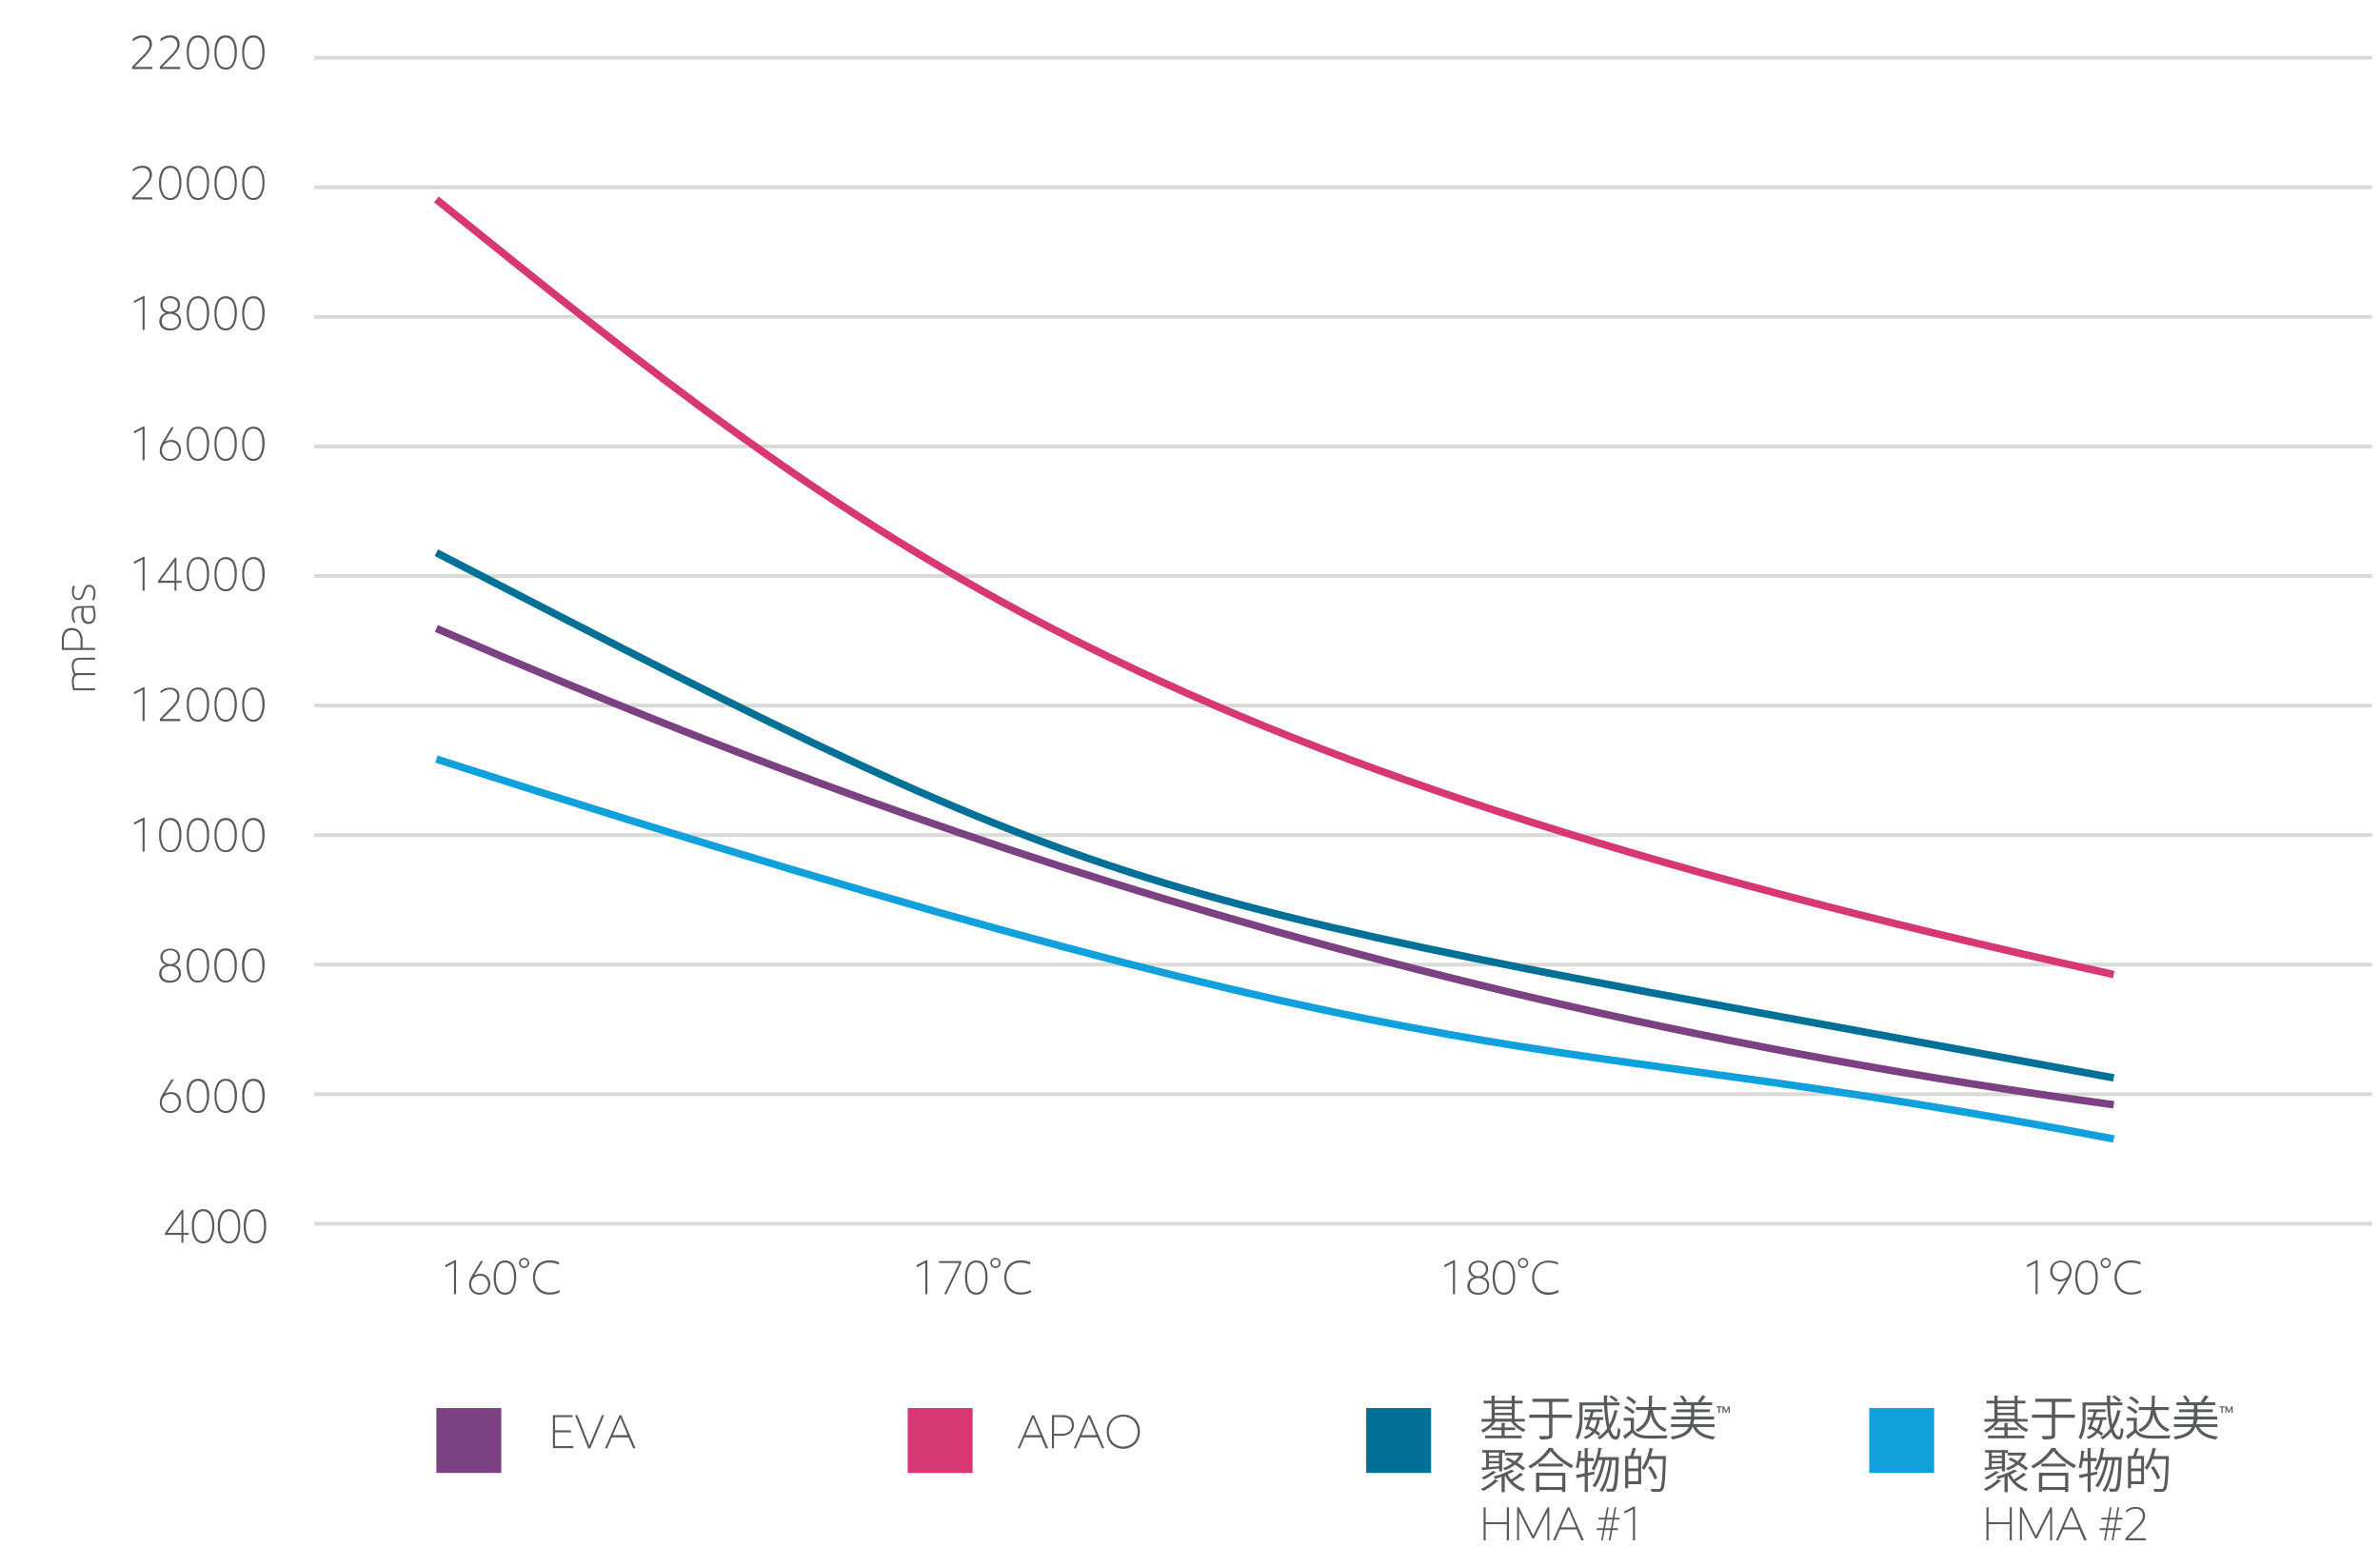 <svg id="CH" xmlns="http://www.w3.org/2000/svg" viewBox="0 0 601.05 395.82"><defs><style>.cls-1{fill:#fff;}.cls-2,.cls-3,.cls-4,.cls-5,.cls-6{fill:none;}.cls-2{stroke:#d9d9d8;stroke-linejoin:round;stroke-width:0.95px;}.cls-3{stroke:#d73772;}.cls-3,.cls-4,.cls-5,.cls-6{stroke-miterlimit:10;stroke-width:1.89px;}.cls-4{stroke:#007096;}.cls-5{stroke:#7b4183;}.cls-6{stroke:#10a1dc;}.cls-7{fill:#7b4183;}.cls-8{fill:#d73772;}.cls-9{fill:#007096;}.cls-10{fill:#10a1dc;}.cls-11{fill:#595a5a;}</style></defs><title>turnable viscosity chart CH</title><rect class="cls-1" width="601.05" height="395.82"/><line class="cls-2" x1="79.33" y1="145.46" x2="599.09" y2="145.46"/><line class="cls-2" x1="79.33" y1="112.74" x2="599.09" y2="112.74"/><line class="cls-2" x1="79.33" y1="80.02" x2="599.09" y2="80.02"/><line class="cls-2" x1="79.33" y1="47.3" x2="599.09" y2="47.3"/><line class="cls-2" x1="79.33" y1="14.59" x2="599.09" y2="14.59"/><line class="cls-2" x1="79.33" y1="178.17" x2="599.09" y2="178.17"/><line class="cls-2" x1="79.33" y1="210.89" x2="599.09" y2="210.89"/><line class="cls-2" x1="79.33" y1="243.61" x2="599.09" y2="243.61"/><line class="cls-2" x1="79.33" y1="276.33" x2="599.09" y2="276.33"/><line class="cls-2" x1="79.33" y1="309.04" x2="599.09" y2="309.04"/><path class="cls-3" d="M110.2,50.37C220,139,285.39,191.4,533.82,246.11"/><path class="cls-4" d="M110.2,139.58c178.91,92.54,170.27,85.76,423.62,132.64"/><path class="cls-5" d="M110.2,158.71C196.57,196,336.3,252.17,533.82,279"/><path class="cls-6" d="M110.2,191.71c272.37,87.3,267.44,66,423.62,95.93"/><rect class="cls-7" x="110.2" y="355.59" width="16.39" height="16.39"/><rect class="cls-8" x="229.23" y="355.59" width="16.39" height="16.39"/><rect class="cls-9" x="345.02" y="355.59" width="16.39" height="16.39"/><rect class="cls-10" x="472.06" y="355.59" width="16.39" height="16.39"/><path class="cls-11" d="M45.82,313.86v-2H41.64v-.46l4.26-5.86h.41v5.82h1.33v.5H46.31v2Zm-3.54-2.52h3.54v-4.93h0c-.08.15-.25.42-.52.81Z"/><path class="cls-11" d="M53.42,312.76A2.29,2.29,0,0,1,51.28,314a2.37,2.37,0,0,1-2.09-1.13,6,6,0,0,1-.73-3.25,5.57,5.57,0,0,1,.75-3.16,2.4,2.4,0,0,1,2.09-1.09,2.33,2.33,0,0,1,2.1,1.11,5.89,5.89,0,0,1,.71,3.16A6.36,6.36,0,0,1,53.42,312.76Zm-3.79-.21a1.91,1.91,0,0,0,1.66.94,1.83,1.83,0,0,0,1.7-1.05,5.67,5.67,0,0,0,.58-2.77c0-2.51-.77-3.77-2.29-3.77a1.85,1.85,0,0,0-1.68,1,5.36,5.36,0,0,0-.59,2.77A5.48,5.48,0,0,0,49.63,312.55Z"/><path class="cls-11" d="M60,312.76A2.28,2.28,0,0,1,57.83,314a2.35,2.35,0,0,1-2.08-1.13,5.88,5.88,0,0,1-.74-3.25,5.57,5.57,0,0,1,.75-3.16,2.4,2.4,0,0,1,2.09-1.09,2.33,2.33,0,0,1,2.1,1.11,5.89,5.89,0,0,1,.71,3.16A6.36,6.36,0,0,1,60,312.76Zm-3.79-.21a1.91,1.91,0,0,0,1.66.94,1.83,1.83,0,0,0,1.7-1.05,5.67,5.67,0,0,0,.58-2.77q0-3.76-2.29-3.77a1.85,1.85,0,0,0-1.68,1,5.36,5.36,0,0,0-.59,2.77A5.48,5.48,0,0,0,56.18,312.55Z"/><path class="cls-11" d="M66.52,312.76A2.28,2.28,0,0,1,64.38,314a2.35,2.35,0,0,1-2.08-1.13,6,6,0,0,1-.74-3.25,5.48,5.48,0,0,1,.76-3.16,2.39,2.39,0,0,1,2.08-1.09,2.33,2.33,0,0,1,2.1,1.11,5.8,5.8,0,0,1,.71,3.16A6.36,6.36,0,0,1,66.52,312.76Zm-3.78-.21a1.88,1.88,0,0,0,1.65.94,1.86,1.86,0,0,0,1.71-1.05,5.79,5.79,0,0,0,.57-2.77q0-3.76-2.29-3.77a1.85,1.85,0,0,0-1.68,1,7,7,0,0,0,0,5.7Z"/><path class="cls-11" d="M43.3,272.59h.6l-2.26,3.67h0a2.16,2.16,0,0,1,.68-.33,3,3,0,0,1,.85-.12,2.43,2.43,0,0,1,1.87.72,2.67,2.67,0,0,1,.67,1.89,2.59,2.59,0,0,1-.75,1.86,2.67,2.67,0,0,1-2,.78,2.52,2.52,0,0,1-1.87-.74,2.59,2.59,0,0,1-.74-1.89,3.24,3.24,0,0,1,.19-1.05,6.4,6.4,0,0,1,.55-1.12Zm1.32,4.3a2,2,0,0,0-1.51-.58,2.2,2.2,0,0,0-1.63.6,2.12,2.12,0,0,0-.6,1.55,2.1,2.1,0,0,0,.59,1.52,2,2,0,0,0,1.52.6,2.09,2.09,0,0,0,1.59-.62,2.35,2.35,0,0,0,0-3.07Z"/><path class="cls-11" d="M52.11,279.82A2.27,2.27,0,0,1,50,281.07a2.35,2.35,0,0,1-2.08-1.13,5.94,5.94,0,0,1-.74-3.25,5.45,5.45,0,0,1,.76-3.15,2.4,2.4,0,0,1,2.08-1.1,2.33,2.33,0,0,1,2.1,1.11,5.84,5.84,0,0,1,.71,3.17A6.32,6.32,0,0,1,52.11,279.82Zm-3.78-.21a1.89,1.89,0,0,0,1.65.95,1.86,1.86,0,0,0,1.71-1.05,5.82,5.82,0,0,0,.57-2.77Q52.26,273,50,273a1.87,1.87,0,0,0-1.68,1,7,7,0,0,0,0,5.7Z"/><path class="cls-11" d="M59.11,279.82A2.28,2.28,0,0,1,57,281.07a2.37,2.37,0,0,1-2.08-1.13,6,6,0,0,1-.73-3.25,5.53,5.53,0,0,1,.75-3.15,2.41,2.41,0,0,1,2.09-1.1,2.33,2.33,0,0,1,2.1,1.11,5.93,5.93,0,0,1,.71,3.17A6.32,6.32,0,0,1,59.11,279.82Zm-3.79-.21a1.92,1.92,0,0,0,1.66.95,1.83,1.83,0,0,0,1.7-1.05,5.7,5.7,0,0,0,.58-2.77q0-3.78-2.3-3.78a1.86,1.86,0,0,0-1.67,1,5.26,5.26,0,0,0-.59,2.77A5.44,5.44,0,0,0,55.32,279.61Z"/><path class="cls-11" d="M66.1,279.82A2.27,2.27,0,0,1,64,281.07a2.35,2.35,0,0,1-2.08-1.13,5.94,5.94,0,0,1-.74-3.25,5.45,5.45,0,0,1,.76-3.15,2.4,2.4,0,0,1,2.08-1.1,2.33,2.33,0,0,1,2.1,1.11,5.84,5.84,0,0,1,.71,3.17A6.32,6.32,0,0,1,66.1,279.82Zm-3.78-.21a1.89,1.89,0,0,0,1.65.95,1.86,1.86,0,0,0,1.71-1.05,5.82,5.82,0,0,0,.57-2.77Q66.25,273,64,273a1.87,1.87,0,0,0-1.68,1,7,7,0,0,0,0,5.7Z"/><path class="cls-11" d="M40.68,244.47a2.41,2.41,0,0,1,1.21-.78v0a1.78,1.78,0,0,1-1-.73,2.15,2.15,0,0,1,.3-2.81,3,3,0,0,1,3.59,0,2.09,2.09,0,0,1,.66,1.61,2,2,0,0,1-.39,1.19,2,2,0,0,1-1,.76v0a2,2,0,0,1,1.63,2.11,2.1,2.1,0,0,1-.76,1.72,3,3,0,0,1-2,.62,3,3,0,0,1-2-.6,2.07,2.07,0,0,1-.72-1.69A2.12,2.12,0,0,1,40.68,244.47Zm3.87,0a2.82,2.82,0,0,0-3.16,0,1.67,1.67,0,0,0-.59,1.37,1.7,1.7,0,0,0,.58,1.35,2.87,2.87,0,0,0,3.18,0,1.86,1.86,0,0,0,0-2.71Zm-.17-4A2,2,0,0,0,43,240a2.14,2.14,0,0,0-1.42.45,1.57,1.57,0,0,0-.52,1.25A1.6,1.6,0,0,0,41.6,243a2.28,2.28,0,0,0,2.77,0,1.62,1.62,0,0,0,.52-1.26A1.6,1.6,0,0,0,44.38,240.45Z"/><path class="cls-11" d="M52.11,246.89A2.28,2.28,0,0,1,50,248.13,2.34,2.34,0,0,1,47.89,247a6,6,0,0,1-.74-3.26,5.47,5.47,0,0,1,.76-3.15A2.39,2.39,0,0,1,50,239.51a2.33,2.33,0,0,1,2.1,1.11,5.8,5.8,0,0,1,.71,3.16A6.39,6.39,0,0,1,52.11,246.89Zm-3.78-.22a1.89,1.89,0,0,0,1.65,1,1.86,1.86,0,0,0,1.71-1.05,5.79,5.79,0,0,0,.57-2.77Q52.26,240,50,240a1.86,1.86,0,0,0-1.68,1,6.94,6.94,0,0,0,0,5.69Z"/><path class="cls-11" d="M59.11,246.89A2.29,2.29,0,0,1,57,248.13,2.36,2.36,0,0,1,54.88,247a6,6,0,0,1-.73-3.26,5.55,5.55,0,0,1,.75-3.15A2.4,2.4,0,0,1,57,239.51a2.33,2.33,0,0,1,2.1,1.11,5.89,5.89,0,0,1,.71,3.16A6.39,6.39,0,0,1,59.11,246.89Zm-3.79-.22a1.92,1.92,0,0,0,1.66,1,1.83,1.83,0,0,0,1.7-1.05,5.67,5.67,0,0,0,.58-2.77q0-3.78-2.3-3.78a1.85,1.85,0,0,0-1.67,1,5.2,5.2,0,0,0-.59,2.76A5.44,5.44,0,0,0,55.32,246.67Z"/><path class="cls-11" d="M66.1,246.89A2.28,2.28,0,0,1,64,248.13,2.34,2.34,0,0,1,61.88,247a6,6,0,0,1-.74-3.26,5.47,5.47,0,0,1,.76-3.15A2.39,2.39,0,0,1,64,239.51a2.33,2.33,0,0,1,2.1,1.11,5.8,5.8,0,0,1,.71,3.16A6.39,6.39,0,0,1,66.1,246.89Zm-3.78-.22a1.89,1.89,0,0,0,1.65,1,1.86,1.86,0,0,0,1.71-1.05,5.79,5.79,0,0,0,.57-2.77Q66.25,240,64,240a1.86,1.86,0,0,0-1.68,1,6.94,6.94,0,0,0,0,5.69Z"/><path class="cls-11" d="M33.83,207.72l2.38-1.22h.31v8.55H36v-7.88l-2.17,1.11Z"/><path class="cls-11" d="M45.12,214A2.29,2.29,0,0,1,43,215.19a2.35,2.35,0,0,1-2.08-1.12,6,6,0,0,1-.74-3.25,5.56,5.56,0,0,1,.76-3.16A2.39,2.39,0,0,1,43,206.57a2.35,2.35,0,0,1,2.1,1.11,5.9,5.9,0,0,1,.7,3.16A6.36,6.36,0,0,1,45.12,214Zm-3.79-.21a1.91,1.91,0,0,0,1.66.94,1.84,1.84,0,0,0,1.7-1.05,5.79,5.79,0,0,0,.57-2.77q0-3.78-2.29-3.78a1.87,1.87,0,0,0-1.68,1,5.3,5.3,0,0,0-.58,2.76A5.41,5.41,0,0,0,41.33,213.74Z"/><path class="cls-11" d="M52.11,214A2.28,2.28,0,0,1,50,215.19a2.34,2.34,0,0,1-2.08-1.12,6,6,0,0,1-.74-3.25,5.48,5.48,0,0,1,.76-3.16A2.39,2.39,0,0,1,50,206.57a2.33,2.33,0,0,1,2.1,1.11,5.8,5.8,0,0,1,.71,3.16A6.36,6.36,0,0,1,52.11,214Zm-3.78-.21a1.88,1.88,0,0,0,1.65.94,1.86,1.86,0,0,0,1.71-1.05,5.79,5.79,0,0,0,.57-2.77q0-3.78-2.29-3.78a1.86,1.86,0,0,0-1.68,1,5.29,5.29,0,0,0-.59,2.76A5.4,5.4,0,0,0,48.33,213.74Z"/><path class="cls-11" d="M59.11,214A2.29,2.29,0,0,1,57,215.19a2.35,2.35,0,0,1-2.08-1.12,6,6,0,0,1-.74-3.25,5.56,5.56,0,0,1,.76-3.16A2.39,2.39,0,0,1,57,206.57a2.33,2.33,0,0,1,2.1,1.11,5.89,5.89,0,0,1,.71,3.16A6.36,6.36,0,0,1,59.11,214Zm-3.79-.21a1.91,1.91,0,0,0,1.66.94,1.83,1.83,0,0,0,1.7-1.05,5.79,5.79,0,0,0,.58-2.77q0-3.78-2.3-3.78a1.88,1.88,0,0,0-1.68,1,5.3,5.3,0,0,0-.58,2.76A5.41,5.41,0,0,0,55.32,213.74Z"/><path class="cls-11" d="M66.1,214A2.28,2.28,0,0,1,64,215.19a2.34,2.34,0,0,1-2.08-1.12,6,6,0,0,1-.74-3.25,5.48,5.48,0,0,1,.76-3.16A2.39,2.39,0,0,1,64,206.57a2.33,2.33,0,0,1,2.1,1.11,5.8,5.8,0,0,1,.71,3.16A6.36,6.36,0,0,1,66.1,214Zm-3.78-.21a1.88,1.88,0,0,0,1.65.94,1.86,1.86,0,0,0,1.71-1.05,5.79,5.79,0,0,0,.57-2.77q0-3.78-2.29-3.78a1.86,1.86,0,0,0-1.68,1,5.29,5.29,0,0,0-.59,2.76A5.4,5.4,0,0,0,62.32,213.74Z"/><path class="cls-11" d="M33.83,174.78l2.38-1.22h.31v8.55H36v-7.88l-2.17,1.12Z"/><path class="cls-11" d="M44.91,177.36a10.88,10.88,0,0,1-1.6,1.9L41,181.57h4.5v.54H40.37v-.57L43,178.83a10.15,10.15,0,0,0,1.47-1.77,2.58,2.58,0,0,0,.29-1.19,1.75,1.75,0,0,0-.46-1.22,1.82,1.82,0,0,0-1.41-.52,3.85,3.85,0,0,0-2.36,1v-.6a5.93,5.93,0,0,1,1.06-.61,3.41,3.41,0,0,1,1.36-.24,2.36,2.36,0,0,1,1.77.61,2.18,2.18,0,0,1,.59,1.6A3.06,3.06,0,0,1,44.91,177.36Z"/><path class="cls-11" d="M52.11,181A2.28,2.28,0,0,1,50,182.26a2.35,2.35,0,0,1-2.08-1.13,6,6,0,0,1-.74-3.25,5.48,5.48,0,0,1,.76-3.16A2.39,2.39,0,0,1,50,173.63a2.33,2.33,0,0,1,2.1,1.11,5.8,5.8,0,0,1,.71,3.16A6.36,6.36,0,0,1,52.11,181Zm-3.78-.21a1.88,1.88,0,0,0,1.65.94,1.86,1.86,0,0,0,1.71-1.05,5.78,5.78,0,0,0,.57-2.76q0-3.78-2.29-3.78a1.85,1.85,0,0,0-1.68.95,7,7,0,0,0,0,5.7Z"/><path class="cls-11" d="M59.11,181A2.3,2.3,0,0,1,57,182.26a2.36,2.36,0,0,1-2.08-1.13,6,6,0,0,1-.74-3.25,5.56,5.56,0,0,1,.76-3.16A2.39,2.39,0,0,1,57,173.63a2.33,2.33,0,0,1,2.1,1.11,5.89,5.89,0,0,1,.71,3.16A6.36,6.36,0,0,1,59.11,181Zm-3.79-.21a1.91,1.91,0,0,0,1.66.94,1.83,1.83,0,0,0,1.7-1.05,5.77,5.77,0,0,0,.58-2.76q0-3.78-2.3-3.78a1.87,1.87,0,0,0-1.68.95,7.07,7.07,0,0,0,0,5.7Z"/><path class="cls-11" d="M66.1,181A2.28,2.28,0,0,1,64,182.26a2.35,2.35,0,0,1-2.08-1.13,6,6,0,0,1-.74-3.25,5.48,5.48,0,0,1,.76-3.16A2.39,2.39,0,0,1,64,173.63a2.33,2.33,0,0,1,2.1,1.11,5.8,5.8,0,0,1,.71,3.16A6.36,6.36,0,0,1,66.1,181Zm-3.78-.21a1.88,1.88,0,0,0,1.65.94,1.86,1.86,0,0,0,1.71-1.05,5.78,5.78,0,0,0,.57-2.76q0-3.78-2.29-3.78a1.85,1.85,0,0,0-1.68.95,7,7,0,0,0,0,5.7Z"/><path class="cls-11" d="M33.83,141.85l2.38-1.23h.31v8.56H36v-7.89l-2.17,1.12Z"/><path class="cls-11" d="M44.07,149.18v-2H39.89v-.46l4.26-5.85h.41v5.82h1.33v.49H44.56v2Zm-3.54-2.52h3.54v-4.93h0a8.46,8.46,0,0,1-.52.8Z"/><path class="cls-11" d="M52.11,148.07A2.27,2.27,0,0,1,50,149.32a2.35,2.35,0,0,1-2.08-1.13,5.94,5.94,0,0,1-.74-3.25,5.45,5.45,0,0,1,.76-3.15,2.4,2.4,0,0,1,2.08-1.1,2.33,2.33,0,0,1,2.1,1.11A5.84,5.84,0,0,1,52.8,145,6.32,6.32,0,0,1,52.11,148.07Zm-3.78-.21a1.89,1.89,0,0,0,1.65.95,1.86,1.86,0,0,0,1.71-1.05,5.82,5.82,0,0,0,.57-2.77q0-3.78-2.29-3.78a1.87,1.87,0,0,0-1.68.95,7,7,0,0,0,0,5.7Z"/><path class="cls-11" d="M59.11,148.07A2.28,2.28,0,0,1,57,149.32a2.36,2.36,0,0,1-2.08-1.13,5.94,5.94,0,0,1-.74-3.25,5.53,5.53,0,0,1,.76-3.15,2.4,2.4,0,0,1,2.09-1.1,2.33,2.33,0,0,1,2.1,1.11A5.93,5.93,0,0,1,59.8,145,6.32,6.32,0,0,1,59.11,148.07Zm-3.79-.21a1.92,1.92,0,0,0,1.66.95,1.83,1.83,0,0,0,1.7-1.05,5.82,5.82,0,0,0,.58-2.77q0-3.78-2.3-3.78a1.89,1.89,0,0,0-1.68.95,7.07,7.07,0,0,0,0,5.7Z"/><path class="cls-11" d="M66.1,148.07A2.27,2.27,0,0,1,64,149.32a2.35,2.35,0,0,1-2.08-1.13,5.94,5.94,0,0,1-.74-3.25,5.45,5.45,0,0,1,.76-3.15,2.4,2.4,0,0,1,2.08-1.1,2.33,2.33,0,0,1,2.1,1.11,5.84,5.84,0,0,1,.71,3.17A6.32,6.32,0,0,1,66.1,148.07Zm-3.78-.21a1.89,1.89,0,0,0,1.65.95,1.86,1.86,0,0,0,1.71-1.05,5.82,5.82,0,0,0,.57-2.77q0-3.78-2.29-3.78a1.87,1.87,0,0,0-1.68.95,7,7,0,0,0,0,5.7Z"/><path class="cls-11" d="M33.83,108.91l2.38-1.22h.31v8.55H36v-7.88l-2.17,1.11Z"/><path class="cls-11" d="M43.3,107.9h.6l-2.26,3.67h0a2.39,2.39,0,0,1,.68-.33,3,3,0,0,1,.85-.12,2.4,2.4,0,0,1,1.87.73,2.83,2.83,0,0,1-.08,3.75,2.7,2.7,0,0,1-2,.77,2.48,2.48,0,0,1-1.87-.74,2.55,2.55,0,0,1-.74-1.88,3.25,3.25,0,0,1,.19-1.06,6.76,6.76,0,0,1,.55-1.12Zm1.32,4.3a2,2,0,0,0-1.51-.58,2.16,2.16,0,0,0-1.63.61,2.26,2.26,0,0,0,0,3.06,2,2,0,0,0,1.52.6,2.09,2.09,0,0,0,1.59-.61,2.18,2.18,0,0,0,.59-1.54A2.15,2.15,0,0,0,44.62,112.2Z"/><path class="cls-11" d="M52.11,115.14A2.28,2.28,0,0,1,50,116.38a2.34,2.34,0,0,1-2.08-1.12,6,6,0,0,1-.74-3.26,5.47,5.47,0,0,1,.76-3.15A2.39,2.39,0,0,1,50,107.76a2.33,2.33,0,0,1,2.1,1.11A5.8,5.8,0,0,1,52.8,112,6.36,6.36,0,0,1,52.11,115.14Zm-3.78-.21a1.88,1.88,0,0,0,1.65.94,1.86,1.86,0,0,0,1.71-1.05,5.79,5.79,0,0,0,.57-2.77q0-3.78-2.29-3.78a1.86,1.86,0,0,0-1.68,1A5.29,5.29,0,0,0,47.7,112,5.4,5.4,0,0,0,48.33,114.93Z"/><path class="cls-11" d="M59.11,115.14A2.29,2.29,0,0,1,57,116.38a2.35,2.35,0,0,1-2.08-1.12,6,6,0,0,1-.74-3.26,5.55,5.55,0,0,1,.76-3.15A2.39,2.39,0,0,1,57,107.76a2.33,2.33,0,0,1,2.1,1.11A5.89,5.89,0,0,1,59.8,112,6.36,6.36,0,0,1,59.11,115.14Zm-3.79-.21a1.91,1.91,0,0,0,1.66.94,1.83,1.83,0,0,0,1.7-1.05,5.79,5.79,0,0,0,.58-2.77q0-3.78-2.3-3.78a1.88,1.88,0,0,0-1.68,1A5.3,5.3,0,0,0,54.7,112,5.41,5.41,0,0,0,55.32,114.93Z"/><path class="cls-11" d="M66.1,115.14A2.28,2.28,0,0,1,64,116.38a2.34,2.34,0,0,1-2.08-1.12,6,6,0,0,1-.74-3.26,5.47,5.47,0,0,1,.76-3.15A2.39,2.39,0,0,1,64,107.76a2.33,2.33,0,0,1,2.1,1.11,5.8,5.8,0,0,1,.71,3.16A6.36,6.36,0,0,1,66.1,115.14Zm-3.78-.21a1.88,1.88,0,0,0,1.65.94,1.86,1.86,0,0,0,1.71-1.05,5.79,5.79,0,0,0,.57-2.77q0-3.78-2.29-3.78a1.86,1.86,0,0,0-1.68,1,5.29,5.29,0,0,0-.59,2.76A5.4,5.4,0,0,0,62.32,114.93Z"/><path class="cls-11" d="M33.83,76l2.38-1.22h.31V83.3H36V75.42l-2.17,1.12Z"/><path class="cls-11" d="M40.68,79.79A2.41,2.41,0,0,1,41.89,79v0a1.76,1.76,0,0,1-1-.72A2.1,2.1,0,0,1,40.51,77a2.06,2.06,0,0,1,.69-1.61,3,3,0,0,1,3.59,0A2.08,2.08,0,0,1,45.45,77,2.12,2.12,0,0,1,44.07,79v0a2,2,0,0,1,1.63,2.11,2.07,2.07,0,0,1-.76,1.71,3,3,0,0,1-2,.63,3,3,0,0,1-2-.6,2.37,2.37,0,0,1-.29-3.06Zm3.87,0A2.45,2.45,0,0,0,43,79.27a2.39,2.39,0,0,0-1.57.48,1.87,1.87,0,0,0,0,2.72,2.82,2.82,0,0,0,3.18,0,1.86,1.86,0,0,0,0-2.71Zm-.17-4A2,2,0,0,0,43,75.31a2.09,2.09,0,0,0-1.42.46A1.56,1.56,0,0,0,41.07,77a1.58,1.58,0,0,0,.53,1.25,2.28,2.28,0,0,0,2.77,0A1.6,1.6,0,0,0,44.89,77,1.58,1.58,0,0,0,44.38,75.77Z"/><path class="cls-11" d="M52.11,82.2A2.28,2.28,0,0,1,50,83.45a2.35,2.35,0,0,1-2.08-1.13,6,6,0,0,1-.74-3.25,5.48,5.48,0,0,1,.76-3.16A2.39,2.39,0,0,1,50,74.82a2.33,2.33,0,0,1,2.1,1.11,5.8,5.8,0,0,1,.71,3.16A6.36,6.36,0,0,1,52.11,82.2ZM48.33,82a1.88,1.88,0,0,0,1.65.94,1.86,1.86,0,0,0,1.71-1.05,5.79,5.79,0,0,0,.57-2.77q0-3.77-2.29-3.77a1.85,1.85,0,0,0-1.68,1,7,7,0,0,0,0,5.7Z"/><path class="cls-11" d="M59.11,82.2A2.3,2.3,0,0,1,57,83.45a2.36,2.36,0,0,1-2.08-1.13,6,6,0,0,1-.74-3.25,5.56,5.56,0,0,1,.76-3.16A2.39,2.39,0,0,1,57,74.82a2.33,2.33,0,0,1,2.1,1.11,5.89,5.89,0,0,1,.71,3.16A6.36,6.36,0,0,1,59.11,82.2ZM55.32,82a1.91,1.91,0,0,0,1.66.94,1.83,1.83,0,0,0,1.7-1.05,5.79,5.79,0,0,0,.58-2.77q0-3.77-2.3-3.77a1.87,1.87,0,0,0-1.68,1,7.07,7.07,0,0,0,0,5.7Z"/><path class="cls-11" d="M66.1,82.2A2.28,2.28,0,0,1,64,83.45a2.35,2.35,0,0,1-2.08-1.13,6,6,0,0,1-.74-3.25,5.48,5.48,0,0,1,.76-3.16A2.39,2.39,0,0,1,64,74.82a2.33,2.33,0,0,1,2.1,1.11,5.8,5.8,0,0,1,.71,3.16A6.36,6.36,0,0,1,66.1,82.2ZM62.32,82a1.88,1.88,0,0,0,1.65.94,1.86,1.86,0,0,0,1.71-1.05,5.79,5.79,0,0,0,.57-2.77q0-3.77-2.29-3.77a1.85,1.85,0,0,0-1.68,1,7,7,0,0,0,0,5.7Z"/><path class="cls-11" d="M37.91,45.61a10.44,10.44,0,0,1-1.6,1.9L34,49.83h4.5v.54H33.37v-.58L36,47.08a9.69,9.69,0,0,0,1.47-1.77,2.45,2.45,0,0,0,.29-1.18,1.76,1.76,0,0,0-.46-1.23,1.8,1.8,0,0,0-1.41-.51,3.85,3.85,0,0,0-2.36.94v-.6a6,6,0,0,1,1.07-.61A3.36,3.36,0,0,1,36,41.88a2.37,2.37,0,0,1,1.77.61,2.19,2.19,0,0,1,.6,1.6A3,3,0,0,1,37.91,45.61Z"/><path class="cls-11" d="M45.12,49.26A2.3,2.3,0,0,1,43,50.51a2.36,2.36,0,0,1-2.08-1.13,5.94,5.94,0,0,1-.74-3.25A5.56,5.56,0,0,1,40.91,43,2.42,2.42,0,0,1,43,41.88,2.35,2.35,0,0,1,45.1,43a5.92,5.92,0,0,1,.7,3.16A6.36,6.36,0,0,1,45.12,49.26Zm-3.79-.21A1.91,1.91,0,0,0,43,50a1.84,1.84,0,0,0,1.7-1.05,5.78,5.78,0,0,0,.57-2.76q0-3.78-2.29-3.78a1.88,1.88,0,0,0-1.68,1,5.37,5.37,0,0,0-.58,2.77A5.37,5.37,0,0,0,41.33,49.05Z"/><path class="cls-11" d="M52.11,49.26A2.28,2.28,0,0,1,50,50.51a2.35,2.35,0,0,1-2.08-1.13,5.94,5.94,0,0,1-.74-3.25A5.48,5.48,0,0,1,47.91,43,2.41,2.41,0,0,1,50,41.88,2.33,2.33,0,0,1,52.09,43a5.83,5.83,0,0,1,.71,3.16A6.36,6.36,0,0,1,52.11,49.26Zm-3.78-.21A1.88,1.88,0,0,0,50,50a1.86,1.86,0,0,0,1.71-1.05,5.78,5.78,0,0,0,.57-2.76q0-3.78-2.29-3.78a1.87,1.87,0,0,0-1.68,1,5.36,5.36,0,0,0-.59,2.77A5.36,5.36,0,0,0,48.33,49.05Z"/><path class="cls-11" d="M59.11,49.26A2.3,2.3,0,0,1,57,50.51a2.36,2.36,0,0,1-2.08-1.13,5.94,5.94,0,0,1-.74-3.25A5.56,5.56,0,0,1,54.9,43,2.42,2.42,0,0,1,57,41.88,2.33,2.33,0,0,1,59.09,43a5.92,5.92,0,0,1,.71,3.16A6.36,6.36,0,0,1,59.11,49.26Zm-3.79-.21A1.91,1.91,0,0,0,57,50a1.83,1.83,0,0,0,1.7-1.05,5.77,5.77,0,0,0,.58-2.76q0-3.78-2.3-3.78a1.89,1.89,0,0,0-1.68,1,5.37,5.37,0,0,0-.58,2.77A5.37,5.37,0,0,0,55.32,49.05Z"/><path class="cls-11" d="M66.1,49.26A2.28,2.28,0,0,1,64,50.51a2.35,2.35,0,0,1-2.08-1.13,5.94,5.94,0,0,1-.74-3.25A5.48,5.48,0,0,1,61.9,43,2.41,2.41,0,0,1,64,41.88,2.33,2.33,0,0,1,66.08,43a5.83,5.83,0,0,1,.71,3.16A6.36,6.36,0,0,1,66.1,49.26Zm-3.78-.21A1.88,1.88,0,0,0,64,50a1.86,1.86,0,0,0,1.71-1.05,5.78,5.78,0,0,0,.57-2.76q0-3.78-2.29-3.78a1.87,1.87,0,0,0-1.68,1,5.36,5.36,0,0,0-.59,2.77A5.36,5.36,0,0,0,62.32,49.05Z"/><path class="cls-11" d="M37.91,12.67a10.11,10.11,0,0,1-1.6,1.9L34,16.89h4.5v.54H33.37v-.58L36,14.14a9.69,9.69,0,0,0,1.47-1.77,2.43,2.43,0,0,0,.29-1.18A1.76,1.76,0,0,0,37.3,10a1.8,1.8,0,0,0-1.41-.51,3.87,3.87,0,0,0-2.36,1V9.8a5.45,5.45,0,0,1,1.07-.61A3.35,3.35,0,0,1,36,8.94a2.34,2.34,0,0,1,1.77.62,2.18,2.18,0,0,1,.6,1.59A3,3,0,0,1,37.91,12.67Z"/><path class="cls-11" d="M44.91,12.67a10.52,10.52,0,0,1-1.6,1.9L41,16.89h4.5v.54H40.37v-.58L43,14.14a10.15,10.15,0,0,0,1.47-1.77,2.54,2.54,0,0,0,.29-1.18A1.76,1.76,0,0,0,44.3,10a1.82,1.82,0,0,0-1.41-.51,3.85,3.85,0,0,0-2.36,1V9.8a5.38,5.38,0,0,1,1.06-.61A3.41,3.41,0,0,1,43,8.94a2.37,2.37,0,0,1,1.77.62,2.17,2.17,0,0,1,.59,1.59A3,3,0,0,1,44.91,12.67Z"/><path class="cls-11" d="M52.11,16.33A2.28,2.28,0,0,1,50,17.57a2.32,2.32,0,0,1-2.08-1.13,5.94,5.94,0,0,1-.74-3.25A5.47,5.47,0,0,1,47.91,10,2.4,2.4,0,0,1,50,8.94a2.33,2.33,0,0,1,2.1,1.12,5.8,5.8,0,0,1,.71,3.16A6.39,6.39,0,0,1,52.11,16.33Zm-3.78-.22a1.89,1.89,0,0,0,1.65.95,1.86,1.86,0,0,0,1.71-1,5.79,5.79,0,0,0,.57-2.77q0-3.78-2.29-3.78a1.86,1.86,0,0,0-1.68,1,5.29,5.29,0,0,0-.59,2.76A5.33,5.33,0,0,0,48.33,16.11Z"/><path class="cls-11" d="M59.11,16.33A2.29,2.29,0,0,1,57,17.57a2.34,2.34,0,0,1-2.08-1.13,5.94,5.94,0,0,1-.74-3.25A5.55,5.55,0,0,1,54.9,10,2.4,2.4,0,0,1,57,8.94a2.33,2.33,0,0,1,2.1,1.12,5.89,5.89,0,0,1,.71,3.16A6.39,6.39,0,0,1,59.11,16.33Zm-3.79-.22a1.92,1.92,0,0,0,1.66.95,1.83,1.83,0,0,0,1.7-1,5.79,5.79,0,0,0,.58-2.77q0-3.78-2.3-3.78a1.88,1.88,0,0,0-1.68,1,5.3,5.3,0,0,0-.58,2.76A5.34,5.34,0,0,0,55.32,16.11Z"/><path class="cls-11" d="M66.1,16.33A2.28,2.28,0,0,1,64,17.57a2.32,2.32,0,0,1-2.08-1.13,5.94,5.94,0,0,1-.74-3.25A5.47,5.47,0,0,1,61.9,10,2.4,2.4,0,0,1,64,8.94a2.33,2.33,0,0,1,2.1,1.12,5.8,5.8,0,0,1,.71,3.16A6.39,6.39,0,0,1,66.1,16.33Zm-3.78-.22a1.89,1.89,0,0,0,1.65.95,1.86,1.86,0,0,0,1.71-1,5.79,5.79,0,0,0,.57-2.77q0-3.78-2.29-3.78a1.86,1.86,0,0,0-1.68,1,5.29,5.29,0,0,0-.59,2.76A5.33,5.33,0,0,0,62.32,16.11Z"/><path class="cls-11" d="M112.48,319.48l2.38-1.22h.31v8.56h-.52v-7.89l-2.17,1.12Z"/><path class="cls-11" d="M121.4,318.48h.6l-2.26,3.67h0a2,2,0,0,1,.68-.33,3,3,0,0,1,.85-.13,2.4,2.4,0,0,1,1.87.73,2.65,2.65,0,0,1,.67,1.89,2.59,2.59,0,0,1-.75,1.86,2.67,2.67,0,0,1-2,.78,2.53,2.53,0,0,1-1.87-.74,2.59,2.59,0,0,1-.73-1.89,3.32,3.32,0,0,1,.18-1.06,6.33,6.33,0,0,1,.55-1.11Zm1.32,4.3a2,2,0,0,0-1.51-.59,2.2,2.2,0,0,0-1.63.61,2.31,2.31,0,0,0,0,3.07,2,2,0,0,0,1.52.6,2.09,2.09,0,0,0,1.59-.62,2.35,2.35,0,0,0,0-3.07Z"/><path class="cls-11" d="M129.66,325.71a2.29,2.29,0,0,1-2.14,1.25,2.37,2.37,0,0,1-2.09-1.13,6,6,0,0,1-.73-3.25,5.57,5.57,0,0,1,.75-3.16,2.4,2.4,0,0,1,2.09-1.09,2.33,2.33,0,0,1,2.1,1.11,5.92,5.92,0,0,1,.71,3.16A6.36,6.36,0,0,1,129.66,325.71Zm-3.79-.21a1.91,1.91,0,0,0,1.66.94,1.83,1.83,0,0,0,1.7-1.05,5.66,5.66,0,0,0,.58-2.76c0-2.52-.77-3.78-2.29-3.78a1.87,1.87,0,0,0-1.68.95,5.36,5.36,0,0,0-.59,2.77A5.46,5.46,0,0,0,125.87,325.5Z"/><path class="cls-11" d="M131.46,319.86a1.28,1.28,0,0,1,0-1.82,1.29,1.29,0,0,1,1.81,0,1.28,1.28,0,1,1-1.81,1.82Zm1.54-.29a.84.84,0,0,0,.25-.62.81.81,0,0,0-.25-.62.92.92,0,0,0-1.26,0,.81.81,0,0,0-.25.62.87.87,0,0,0,.26.62.84.84,0,0,0,.62.26A.85.85,0,0,0,133,319.57Z"/><path class="cls-11" d="M141.16,319.4a5.24,5.24,0,0,0-2.4-.53,3.4,3.4,0,0,0-2.6,1,3.81,3.81,0,0,0-1,2.7,3.87,3.87,0,0,0,1,2.77,3.42,3.42,0,0,0,2.59,1.05,5.34,5.34,0,0,0,1.43-.17,5.6,5.6,0,0,0,1.14-.47v.6a4.86,4.86,0,0,1-1.08.42,6.21,6.21,0,0,1-1.57.16,3.9,3.9,0,0,1-2.93-1.2,4.83,4.83,0,0,1,0-6.26,4.08,4.08,0,0,1,3.06-1.17,5.94,5.94,0,0,1,2.33.44Z"/><path class="cls-11" d="M231.51,319.48l2.38-1.22h.31v8.56h-.52v-7.89l-2.17,1.12Z"/><path class="cls-11" d="M238.46,326.82l3.77-7.87h-5.1v-.47h5.65v.44l-3.77,7.9Z"/><path class="cls-11" d="M248.69,325.71a2.3,2.3,0,0,1-2.15,1.25,2.37,2.37,0,0,1-2.08-1.13,6,6,0,0,1-.73-3.25,5.57,5.57,0,0,1,.75-3.16,2.4,2.4,0,0,1,2.09-1.09,2.33,2.33,0,0,1,2.1,1.11,5.92,5.92,0,0,1,.71,3.16A6.36,6.36,0,0,1,248.69,325.71Zm-3.79-.21a1.91,1.91,0,0,0,1.66.94,1.83,1.83,0,0,0,1.7-1.05,5.66,5.66,0,0,0,.58-2.76q0-3.78-2.3-3.78a1.86,1.86,0,0,0-1.67.95,5.26,5.26,0,0,0-.59,2.77A5.46,5.46,0,0,0,244.9,325.5Z"/><path class="cls-11" d="M250.49,319.86a1.28,1.28,0,0,1,0-1.82,1.29,1.29,0,0,1,1.81,0,1.28,1.28,0,1,1-1.81,1.82Zm1.53-.29a.88.88,0,0,0,0-1.24.86.86,0,0,0-.64-.25.84.84,0,0,0-.62.25.81.81,0,0,0-.25.62.89.89,0,0,0,.87.88A.82.82,0,0,0,252,319.57Z"/><path class="cls-11" d="M260.19,319.4a5.24,5.24,0,0,0-2.4-.53,3.43,3.43,0,0,0-2.61,1,3.81,3.81,0,0,0-1,2.7,3.87,3.87,0,0,0,1,2.77,3.41,3.41,0,0,0,2.59,1.05,5.34,5.34,0,0,0,1.43-.17,5.6,5.6,0,0,0,1.14-.47v.6a4.86,4.86,0,0,1-1.08.42,6.21,6.21,0,0,1-1.57.16,3.88,3.88,0,0,1-2.93-1.2,4.85,4.85,0,0,1,0-6.26,4.11,4.11,0,0,1,3.07-1.17,6,6,0,0,1,2.33.44Z"/><path class="cls-11" d="M364.76,319.48l2.37-1.22h.32v8.56h-.52v-7.89l-2.17,1.12Z"/><path class="cls-11" d="M371.06,323.3a2.41,2.41,0,0,1,1.21-.78v0a1.76,1.76,0,0,1-1-.72,2.16,2.16,0,0,1,.3-2.82,2.61,2.61,0,0,1,1.81-.61,2.57,2.57,0,0,1,1.77.59,2,2,0,0,1,.66,1.61,2.1,2.1,0,0,1-.38,1.19,2,2,0,0,1-1,.75v0a2,2,0,0,1,1.63,2.11,2.12,2.12,0,0,1-.75,1.72,3.09,3.09,0,0,1-2,.62,3,3,0,0,1-2-.6,2.07,2.07,0,0,1-.72-1.69A2.1,2.1,0,0,1,371.06,323.3Zm3.87,0a2.47,2.47,0,0,0-1.59-.49,2.39,2.39,0,0,0-1.57.48,1.87,1.87,0,0,0,0,2.72,2.81,2.81,0,0,0,3.17,0,1.62,1.62,0,0,0,.59-1.35A1.7,1.7,0,0,0,374.93,323.27Zm-.17-4a2,2,0,0,0-1.37-.46,2.11,2.11,0,0,0-1.42.46,1.73,1.73,0,0,0,0,2.5,2,2,0,0,0,1.37.48,2,2,0,0,0,1.4-.48,1.77,1.77,0,0,0,0-2.5Z"/><path class="cls-11" d="M381.94,325.71a2.3,2.3,0,0,1-2.15,1.25,2.36,2.36,0,0,1-2.08-1.13,5.94,5.94,0,0,1-.74-3.25,5.56,5.56,0,0,1,.76-3.16,2.39,2.39,0,0,1,2.09-1.09,2.33,2.33,0,0,1,2.1,1.11,5.92,5.92,0,0,1,.7,3.16A6.36,6.36,0,0,1,381.94,325.71Zm-3.79-.21a1.91,1.91,0,0,0,1.66.94,1.84,1.84,0,0,0,1.7-1.05,5.78,5.78,0,0,0,.57-2.76q0-3.78-2.29-3.78a1.88,1.88,0,0,0-1.68.95,7.07,7.07,0,0,0,0,5.7Z"/><path class="cls-11" d="M383.74,319.86a1.28,1.28,0,0,1,0-1.82,1.26,1.26,0,0,1,.9-.37,1.29,1.29,0,0,1,.91.37,1.28,1.28,0,0,1,0,1.82,1.25,1.25,0,0,1-.91.38A1.23,1.23,0,0,1,383.74,319.86Zm1.53-.29a.85.85,0,0,0,.26-.62.81.81,0,0,0-.25-.62.86.86,0,0,0-.64-.25.83.83,0,0,0-.62.25.81.81,0,0,0-.25.62.86.86,0,0,0,.25.62.87.87,0,0,0,.62.26A.82.82,0,0,0,385.27,319.57Z"/><path class="cls-11" d="M393.44,319.4a5.24,5.24,0,0,0-2.4-.53,3.42,3.42,0,0,0-2.61,1,4.31,4.31,0,0,0,0,5.47,3.41,3.41,0,0,0,2.59,1.05,5.34,5.34,0,0,0,1.43-.17,5.6,5.6,0,0,0,1.14-.47v.6a4.86,4.86,0,0,1-1.08.42A6.21,6.21,0,0,1,391,327a3.88,3.88,0,0,1-2.93-1.2,4.85,4.85,0,0,1,0-6.26,4.11,4.11,0,0,1,3.07-1.17,6,6,0,0,1,2.33.44Z"/><path class="cls-11" d="M511.9,319.48l2.37-1.22h.31v8.56h-.51v-7.89l-2.17,1.12Z"/><path class="cls-11" d="M520.19,326.82h-.63l2.27-3.69h0a2.05,2.05,0,0,1-.68.33,2.58,2.58,0,0,1-.83.14,2.46,2.46,0,0,1-1.86-.73,2.62,2.62,0,0,1-.69-1.89,2.53,2.53,0,0,1,.77-1.88,2.89,2.89,0,0,1,3.87,0,2.52,2.52,0,0,1,.74,1.87,4.33,4.33,0,0,1-.73,2.2Zm-1.32-4.32a1.94,1.94,0,0,0,1.51.59,2.16,2.16,0,0,0,1.62-.61,2.13,2.13,0,0,0,.6-1.57,2,2,0,0,0-.59-1.5,2.11,2.11,0,0,0-1.56-.59,2.09,2.09,0,0,0-1.56.61,2.38,2.38,0,0,0,0,3.07Z"/><path class="cls-11" d="M529.07,325.71a2.28,2.28,0,0,1-2.14,1.25,2.36,2.36,0,0,1-2.08-1.13,5.94,5.94,0,0,1-.74-3.25,5.48,5.48,0,0,1,.76-3.16,2.39,2.39,0,0,1,2.09-1.09,2.32,2.32,0,0,1,2.09,1.11,5.83,5.83,0,0,1,.71,3.16A6.36,6.36,0,0,1,529.07,325.71Zm-3.78-.21a1.88,1.88,0,0,0,1.65.94,1.85,1.85,0,0,0,1.71-1.05,5.78,5.78,0,0,0,.57-2.76q0-3.78-2.29-3.78a1.87,1.87,0,0,0-1.68.95,7,7,0,0,0,0,5.7Z"/><path class="cls-11" d="M530.87,319.86a1.3,1.3,0,0,1,0-1.82,1.29,1.29,0,0,1,.91-.37,1.3,1.3,0,0,1,.91.37,1.3,1.3,0,0,1,0,1.82,1.27,1.27,0,0,1-.91.38A1.25,1.25,0,0,1,530.87,319.86Zm1.54-.29a.87.87,0,0,0-.63-1.49.87.87,0,0,0-.88.87.87.87,0,0,0,.26.62.85.85,0,0,0,.62.26A.82.82,0,0,0,532.41,319.57Z"/><path class="cls-11" d="M540.57,319.4a5.18,5.18,0,0,0-2.4-.53,3.41,3.41,0,0,0-2.6,1,4.31,4.31,0,0,0,0,5.47,3.39,3.39,0,0,0,2.59,1.05,5.39,5.39,0,0,0,1.43-.17,5.6,5.6,0,0,0,1.14-.47v.6a5.28,5.28,0,0,1-1.08.42,6.3,6.3,0,0,1-1.58.16,3.86,3.86,0,0,1-2.92-1.2,4.82,4.82,0,0,1,0-6.26,4.1,4.1,0,0,1,3.07-1.17,5.89,5.89,0,0,1,2.32.44Z"/><path class="cls-11" d="M140.17,357.89v3.32h4v.52h-4v3.47h4.61v.51h-5.14v-8.34h4.93v.52Z"/><path class="cls-11" d="M148.58,365.79l-3.35-8.42h.59l3,7.67h0l3.21-7.67h.56l-3.53,8.42Z"/><path class="cls-11" d="M159.89,365.71,158.71,363h-4.17l-1.2,2.76h-.57l3.65-8.34h.49l3.59,8.34Zm-5.13-3.29h3.73l-1.83-4.37h0Z"/><path class="cls-11" d="M264.09,365.71,262.9,363h-4.16l-1.2,2.76H257l3.65-8.34h.49l3.59,8.34ZM259,362.42h3.73l-1.83-4.37h0Z"/><path class="cls-11" d="M268,362.6h-1.82v3.11h-.53v-8.34h2.42a3.62,3.62,0,0,1,2.38.65,2.28,2.28,0,0,1,.75,1.82,2.61,2.61,0,0,1-.81,2A3.47,3.47,0,0,1,268,362.6Zm-1.82-.51H268a3,3,0,0,0,2-.57,2,2,0,0,0,.67-1.64c0-1.33-.86-2-2.59-2h-1.86Z"/><path class="cls-11" d="M278.28,365.71,277.1,363h-4.17l-1.2,2.76h-.57l3.64-8.34h.5l3.58,8.34Zm-5.13-3.29h3.73L275,358.05h0Z"/><path class="cls-11" d="M280.63,364.65a4.37,4.37,0,0,1-1.12-3.1,4.31,4.31,0,0,1,1.17-3.1,4.41,4.41,0,0,1,6.06,0,4.38,4.38,0,0,1,1.12,3.13,4.31,4.31,0,0,1-1.18,3.08,4.36,4.36,0,0,1-6.05,0Zm5.65-.39a3.77,3.77,0,0,0,1-2.71,3.89,3.89,0,0,0-1-2.75,3.82,3.82,0,0,0-5.24,0,4.23,4.23,0,0,0,0,5.46,3.74,3.74,0,0,0,5.2,0Z"/><path class="cls-11" d="M385.13,359h-2.66a6.64,6.64,0,0,0,2.81,2,3.61,3.61,0,0,0-.53.64,7.67,7.67,0,0,1-3.13-2.6h-3.9a8.43,8.43,0,0,1-3.18,2.76,3.11,3.11,0,0,0-.52-.63,7.3,7.3,0,0,0,2.81-2.13h-2.69v-.7h2.54v-3.92h-2v-.69h2v-1.29l1,.06c0,.1-.08.15-.24.17v1.06h4.31v-1.29l1,.06c0,.1-.08.16-.24.17v1.06h2v.69h-2v3.92h2.53ZM380,361.16v1.37h4.25v.69h-9.2v-.69h4.14v-1.37h-2.56v-.67h2.56v-1.14l1.05.06c0,.08-.08.14-.24.17v.91h2.62v.67Zm1.78-6.8h-4.31v.89h4.31Zm-4.31,1.51v.89h4.31v-.89Zm0,1.51v.9h4.31v-.9Z"/><path class="cls-11" d="M397,357.26v.81h-4.95v4.27c0,.62-.18.88-.61,1a9.42,9.42,0,0,1-2.46.16,3.82,3.82,0,0,0-.35-.85l1.39,0h.83c.27,0,.36-.07.36-.33v-4.27h-5v-.81h5v-3.2H387v-.8h9.12v.8h-4.1v3.2Z"/><path class="cls-11" d="M405.9,354.91a32.13,32.13,0,0,0,.54,4.87,13.54,13.54,0,0,0,1.26-3.67l.95.21c0,.08-.1.14-.25.14a13.43,13.43,0,0,1-1.7,4.37c.35,1.18.8,1.91,1.35,1.91.32,0,.47-.66.52-2.22a2.32,2.32,0,0,0,.66.46c-.16,2-.43,2.57-1.25,2.58s-1.4-.74-1.84-1.94a8.35,8.35,0,0,1-2.19,1.91,3.88,3.88,0,0,0-.52-.56,7.33,7.33,0,0,0,2.43-2.24,27.85,27.85,0,0,1-.74-5.82h-5.45v2.72c0,1.74-.15,4.23-1.17,5.89a3.55,3.55,0,0,0-.62-.48,11,11,0,0,0,1-5.41v-3.46h6.16c0-.59,0-1.18,0-1.78l1.07.06c0,.1-.08.16-.25.18,0,.52,0,1,0,1.54H409v.74ZM404,358.59a7.49,7.49,0,0,1-.88,2.68,7.9,7.9,0,0,1,1,.74l-.4.64a8,8,0,0,0-1-.79,5.39,5.39,0,0,1-2.37,1.56,2,2,0,0,0-.42-.57,4.72,4.72,0,0,0,2.2-1.39c-.36-.23-.73-.44-1.09-.65l-.13.34-.61-.32c.24-.59.54-1.4.81-2.24h-1.05v-.67h1.27c.14-.47.29-.93.41-1.34h-1.48v-.66h4.4v.66h-2.37l.38.05c0,.08-.09.13-.24.13-.1.35-.22.74-.37,1.15h2.83v.67Zm-2.16,0c-.2.54-.39,1.09-.58,1.6a13.48,13.48,0,0,1,1.27.71,6.23,6.23,0,0,0,.76-2.31Zm5.06-6.21a9.29,9.29,0,0,1,1.71,1.21l-.5.5a9.79,9.79,0,0,0-1.69-1.28Z"/><path class="cls-11" d="M412.63,358.05v3.07c.92,1.43,2.69,1.43,4.63,1.43,1.33,0,2.93,0,3.9-.09a3.14,3.14,0,0,0-.27.8c-.8,0-2.06.05-3.22.05-2.58,0-4.19,0-5.39-1.48-.62.53-1.27,1.06-1.78,1.48a.21.21,0,0,1-.12.19l-.46-.89c.58-.38,1.28-.91,1.92-1.43v-2.37h-1.78v-.76Zm-2-3a7.85,7.85,0,0,1,2.22,1.46l-.55.58a8.34,8.34,0,0,0-2.19-1.53Zm.52-2.46a7.57,7.57,0,0,1,2.07,1.5l-.57.56a8,8,0,0,0-2-1.56Zm2,2.75h3.19c.06-.89.09-1.85.1-2.89l1.06.06c0,.1-.1.16-.28.19,0,.93,0,1.81-.1,2.64h3.64v.75h-3.38c.46,2.45,1.5,4.1,3.57,4.83a2.44,2.44,0,0,0-.5.69,5.92,5.92,0,0,1-3.57-4.41,5.6,5.6,0,0,1-3.32,4.44,2.42,2.42,0,0,0-.54-.61c2.23-1,3-2.65,3.25-4.94h-3.12Z"/><path class="cls-11" d="M433,360.38h-4.63c.79,1.45,2.39,2.17,4.78,2.41a3.28,3.28,0,0,0-.49.74c-2.61-.34-4.27-1.27-5.12-3.15h-.13c-.59,1.57-1.87,2.62-5.1,3.14a2.35,2.35,0,0,0-.41-.72c2.8-.4,4-1.18,4.63-2.42H422v-.73h4.75a7.85,7.85,0,0,0,.23-1.19h-4.92v-.74h5v-1.09h-3.77v-.71h3.77v-1.06h-4.42v-.74h2.6a5.62,5.62,0,0,0-1-1.46l.67-.29a5.1,5.1,0,0,1,1.09,1.56l-.42.19h3.51a1.7,1.7,0,0,0-.33-.14,12.24,12.24,0,0,0,1.12-1.61l.94.37c0,.07-.12.1-.24.1a15.43,15.43,0,0,1-1,1.28h2.81v.74h-4.5v1.06h3.89v.71h-3.89v1.09h5v.74h-4.82c0,.06-.12.11-.24.13-.06.38-.12.72-.2,1.06H433Z"/><path class="cls-11" d="M433.51,355.15h1.3v.28h-.49v1.4H434v-1.4h-.51Zm3,.52-.58,1.16h-.09l-.57-1.16h0v1.16H435v-1.68h.35l.56,1.19h0l.61-1.19h.32v1.68h-.3v-1.16Z"/><path class="cls-11" d="M378.44,374a.24.24,0,0,1-.27.08,15.39,15.39,0,0,1-3.6,2.46c-.15-.14-.41-.39-.59-.53a12.17,12.17,0,0,0,3.57-2.42Zm.12-3.16c-1.51.16-3,.3-4,.39a.17.17,0,0,1-.16.15l-.26-.76,1.14-.08v-3.69h-.94v-.64h5.76v.63h4l.15,0,.52.27a.23.23,0,0,1-.12.12,6.41,6.41,0,0,1-1.48,2.15,17.43,17.43,0,0,1,2,1.4l-.59.57a13.93,13.93,0,0,0-2-1.45,9.49,9.49,0,0,1-2.57,1.44,2.94,2.94,0,0,0-.45-.6,8,8,0,0,0,2.36-1.23c-.58-.34-1.16-.65-1.7-.92l.54-.49c.55.25,1.16.58,1.75.91a5.54,5.54,0,0,0,1.15-1.46H380v-.66h-.64v4.69h-.75Zm-.67,1a.19.19,0,0,1-.17.08h-.09a18.82,18.82,0,0,1-2.92,1.72,4.36,4.36,0,0,0-.55-.49,13.32,13.32,0,0,0,2.89-1.68Zm.67-5H376v.8h2.56ZM376,368.2V369h2.56v-.82Zm0,1.36v.94l2.56-.21v-.73Zm6.46,2c0,.06-.13.08-.25.06a14,14,0,0,1-1.45.7,6.14,6.14,0,0,0,.84,1.32,16.68,16.68,0,0,0,2.36-1.7l.78.5a.29.29,0,0,1-.27.08,24.58,24.58,0,0,1-2.44,1.6,7.21,7.21,0,0,0,3.14,1.85,3,3,0,0,0-.53.68,7.78,7.78,0,0,1-4.45-3.88l-.18.06v4h-.8v-3.87c-.56.2-1.13.38-1.64.53-.09-.16-.3-.46-.42-.62a18.23,18.23,0,0,0,4.53-1.74ZM380,372.59l.1,0,0-.06Z"/><path class="cls-11" d="M392.33,365.7c0,.11-.12.15-.26.18a15.13,15.13,0,0,0,5.26,4.18,2.81,2.81,0,0,0-.53.7,16.58,16.58,0,0,1-5.23-4.3,15.52,15.52,0,0,1-5.11,4.39,4.76,4.76,0,0,0-.5-.63,14.07,14.07,0,0,0,5.18-4.6Zm-4.41,11.09v-4.86h7.39v4.86h-.81v-.52h-5.79v.52Zm.62-7.17h6.14v.73h-6.14Zm6,3.06h-5.79v2.86h5.79Z"/><path class="cls-11" d="M402.68,372.29l-1.69.38v4.11h-.79v-3.94l-1.74.38a.22.22,0,0,1-.16.18l-.31-.93c.6-.09,1.37-.24,2.21-.4V369H399a11.4,11.4,0,0,1-.44,1.88,5.76,5.76,0,0,0-.6-.33,20.34,20.34,0,0,0,.63-4.22l.94.2c0,.09-.11.12-.25.13,0,.51-.1,1-.16,1.56h1.07v-2.54l1,.06c0,.08-.07.14-.23.17v2.31h1.52V369H401v2.95l1.62-.32ZM408.4,368l.43,0a2.65,2.65,0,0,1,0,.27c-.23,5.61-.43,7.46-.89,8-.22.32-.48.45-1.27.45l-.86,0a2,2,0,0,0-.23-.81c.54,0,1,.05,1.24.05a.43.43,0,0,0,.43-.2c.35-.41.58-2.16.78-7h-.94c-.35,2.9-1.17,6.32-2.46,8a3.09,3.09,0,0,0-.69-.39c1.32-1.59,2.12-4.8,2.48-7.63h-1c-.46,2.46-1.38,5.37-2.58,6.86a3.12,3.12,0,0,0-.72-.4c1.21-1.37,2.14-4.06,2.59-6.46h-1a10.43,10.43,0,0,1-1.17,2.64,5,5,0,0,0-.62-.46,13.69,13.69,0,0,0,1.72-5.35l1,.22c0,.08-.1.13-.26.13-.12.69-.26,1.39-.44,2.06h4.48Z"/><path class="cls-11" d="M411.73,367.69a14.25,14.25,0,0,0,.59-2.07l1,.26c0,.08-.11.12-.26.12a17.29,17.29,0,0,1-.6,1.69h2v7.13h-3.28v1h-.76v-8.13Zm2,3.14v-2.4h-2.51v2.4Zm-2.51,3.25h2.51v-2.53h-2.51Zm9.07-6.37.42,0a2.09,2.09,0,0,0,0,.26c-.17,5.8-.32,7.72-.79,8.3-.3.41-.62.48-1.46.48-.4,0-.89,0-1.38,0a1.87,1.87,0,0,0-.27-.77c.86.06,1.62.06,2,.06a.51.51,0,0,0,.44-.18c.39-.42.57-2.29.71-7.37h-3.37a11.05,11.05,0,0,1-1.38,2.73,4.45,4.45,0,0,0-.6-.53,13.93,13.93,0,0,0,2-5.06l1,.24a.24.24,0,0,1-.27.14,17.59,17.59,0,0,1-.48,1.72Zm-3.4,2.55a11.67,11.67,0,0,1,1.65,3l-.73.35a11.38,11.38,0,0,0-1.62-3Z"/><path class="cls-11" d="M380.54,389v-4.08h-5.35V389h-.52v-8.34h.52v3.75h5.35v-3.75h.53V389Z"/><path class="cls-11" d="M390.76,389v-7.15h0l-3.37,6.71H387l-3.38-6.71h0V389h-.49v-8.34h.48l3.58,7.14h0l3.62-7.14h.45V389Z"/><path class="cls-11" d="M399.35,389l-1.19-2.75H394L392.8,389h-.58l3.65-8.34h.49L400,389Zm-5.14-3.28H398l-1.84-4.38h0Z"/><path class="cls-11" d="M407.64,383.75l-.38,2.19h1.34v.46h-1.42l-.46,2.61h-.44l.47-2.61h-1.5l-.47,2.61h-.43l.48-2.61h-1.58v-.46h1.65l.39-2.19h-1.61v-.46h1.69l.46-2.62h.43l-.46,2.62h1.49l.46-2.62h.43l-.46,2.62H409v.46Zm-.8,2.19.37-2.19h-1.49l-.38,2.19Z"/><path class="cls-11" d="M410.22,381.68l2.38-1.22h.31V389h-.52v-7.88l-2.17,1.12Z"/><path class="cls-11" d="M512.13,359h-2.66a6.64,6.64,0,0,0,2.81,2,3.61,3.61,0,0,0-.53.64,7.67,7.67,0,0,1-3.13-2.6h-3.9a8.51,8.51,0,0,1-3.18,2.76,3.17,3.17,0,0,0-.53-.63,7.41,7.41,0,0,0,2.82-2.13h-2.7v-.7h2.55v-3.92h-2v-.69h2v-1.29l1,.06c0,.1-.08.15-.24.17v1.06h4.31v-1.29l1,.06c0,.1-.08.16-.24.17v1.06h2v.69h-2v3.92h2.53ZM507,361.16v1.37h4.25v.69h-9.2v-.69h4.14v-1.37h-2.56v-.67h2.56v-1.14l1.05.06c0,.08-.08.14-.24.17v.91h2.62v.67Zm1.78-6.8h-4.31v.89h4.31Zm-4.31,1.51v.89h4.31v-.89Zm0,1.51v.9h4.31v-.9Z"/><path class="cls-11" d="M524,357.26v.81h-5v4.27c0,.62-.18.88-.61,1a9.42,9.42,0,0,1-2.46.16,4.36,4.36,0,0,0-.35-.85l1.39,0h.83c.26,0,.36-.07.36-.33v-4.27h-5v-.81h5v-3.2H514v-.8h9.13v.8h-4.1v3.2Z"/><path class="cls-11" d="M532.89,354.91a34.92,34.92,0,0,0,.54,4.87,12.89,12.89,0,0,0,1.26-3.67l1,.21c0,.08-.11.14-.25.14a13.43,13.43,0,0,1-1.7,4.37c.34,1.18.8,1.91,1.35,1.91.31,0,.47-.66.52-2.22a2.19,2.19,0,0,0,.66.46c-.16,2-.43,2.57-1.25,2.58s-1.4-.74-1.85-1.94a8.15,8.15,0,0,1-2.18,1.91,3.47,3.47,0,0,0-.53-.56,7.27,7.27,0,0,0,2.44-2.24,28.47,28.47,0,0,1-.75-5.82h-5.44v2.72c0,1.74-.16,4.23-1.18,5.89a3.15,3.15,0,0,0-.61-.48,11,11,0,0,0,1-5.41v-3.46h6.17c0-.59,0-1.18,0-1.78l1.07.06c0,.1-.08.16-.25.18,0,.52,0,1,0,1.54H536v.74ZM531,358.59a7.29,7.29,0,0,1-.87,2.68,7.9,7.9,0,0,1,1,.74l-.4.64a8,8,0,0,0-1-.79,5.39,5.39,0,0,1-2.37,1.56,2,2,0,0,0-.42-.57,4.78,4.78,0,0,0,2.2-1.39c-.36-.23-.73-.44-1.09-.65l-.13.34-.61-.32c.24-.59.54-1.4.81-2.24h-1v-.67h1.27c.14-.47.29-.93.41-1.34h-1.48v-.66h4.4v.66h-2.37l.38.05c0,.08-.09.13-.24.13-.11.35-.23.74-.37,1.15h2.83v.67Zm-2.16,0c-.19.54-.38,1.09-.57,1.6a13.48,13.48,0,0,1,1.27.71,6.42,6.42,0,0,0,.76-2.31Zm5.07-6.21a9.29,9.29,0,0,1,1.71,1.21l-.5.5a10.19,10.19,0,0,0-1.69-1.28Z"/><path class="cls-11" d="M539.63,358.05v3.07c.92,1.43,2.69,1.43,4.63,1.43,1.33,0,2.92,0,3.9-.09a3.14,3.14,0,0,0-.27.8c-.8,0-2.06.05-3.22.05-2.58,0-4.19,0-5.39-1.48-.62.53-1.27,1.06-1.79,1.48a.19.19,0,0,1-.12.19l-.45-.89c.57-.38,1.28-.91,1.92-1.43v-2.37h-1.78v-.76Zm-2-3a8,8,0,0,1,2.22,1.46l-.55.58a8.41,8.41,0,0,0-2.2-1.53Zm.52-2.46a7.73,7.73,0,0,1,2.07,1.5l-.57.56a8.16,8.16,0,0,0-2-1.56Zm2,2.75h3.19c.06-.89.09-1.85.1-2.89l1,.06c0,.1-.09.16-.27.19,0,.93,0,1.81-.1,2.64h3.64v.75h-3.39c.47,2.45,1.5,4.1,3.58,4.83a2.69,2.69,0,0,0-.51.69,5.91,5.91,0,0,1-3.56-4.41,5.62,5.62,0,0,1-3.32,4.44,2.42,2.42,0,0,0-.54-.61c2.23-1,3-2.65,3.25-4.94h-3.12Z"/><path class="cls-11" d="M560,360.38h-4.63c.79,1.45,2.38,2.17,4.78,2.41a3,3,0,0,0-.49.74c-2.61-.34-4.27-1.27-5.12-3.15h-.13c-.59,1.57-1.87,2.62-5.1,3.14a2.35,2.35,0,0,0-.41-.72c2.8-.4,4-1.18,4.63-2.42H549v-.73h4.75a9.37,9.37,0,0,0,.22-1.19h-4.91v-.74h5v-1.09h-3.78v-.71h3.78v-1.06h-4.42v-.74h2.6a5.62,5.62,0,0,0-1-1.46l.67-.29a5.1,5.1,0,0,1,1.09,1.56l-.42.19h3.5a2,2,0,0,0-.32-.14,11.27,11.27,0,0,0,1.11-1.61l1,.37c0,.07-.12.1-.24.1a15.43,15.43,0,0,1-1,1.28h2.81v.74h-4.5v1.06h3.88v.71h-3.88v1.09h5v.74h-4.82c0,.06-.12.11-.24.13-.06.38-.12.72-.2,1.06H560Z"/><path class="cls-11" d="M560.51,355.15h1.3v.28h-.49v1.4H561v-1.4h-.51Zm3,.52-.58,1.16h-.1l-.56-1.16h0v1.16H562v-1.68h.34l.57,1.19h0l.6-1.19h.33v1.68h-.3v-1.16Z"/><path class="cls-11" d="M505.44,374a.25.25,0,0,1-.28.08,15.12,15.12,0,0,1-3.59,2.46c-.15-.14-.41-.39-.59-.53a12.17,12.17,0,0,0,3.57-2.42Zm.12-3.16c-1.51.16-3,.3-4,.39a.17.17,0,0,1-.17.15l-.25-.76,1.14-.08v-3.69h-.95v-.64h5.77v.63h4l.15,0,.52.27a.23.23,0,0,1-.12.12,6.41,6.41,0,0,1-1.48,2.15,17.43,17.43,0,0,1,2,1.4l-.59.57a15.16,15.16,0,0,0-2-1.45,9.49,9.49,0,0,1-2.57,1.44,3.36,3.36,0,0,0-.45-.6,8,8,0,0,0,2.36-1.23c-.58-.34-1.17-.65-1.71-.92l.54-.49c.56.25,1.17.58,1.76.91a5.75,5.75,0,0,0,1.15-1.46H507v-.66h-.65v4.69h-.74Zm-.67,1a.2.2,0,0,1-.17.08h-.1a18.26,18.26,0,0,1-2.91,1.72,4.36,4.36,0,0,0-.55-.49,13.32,13.32,0,0,0,2.89-1.68Zm.67-5H503v.8h2.57ZM503,368.2V369h2.57v-.82Zm0,1.36v.94l2.57-.21v-.73Zm6.47,2c0,.06-.13.08-.25.06a13.31,13.31,0,0,1-1.46.7,7,7,0,0,0,.84,1.32,16.24,16.24,0,0,0,2.37-1.7l.78.5a.29.29,0,0,1-.27.08,24.58,24.58,0,0,1-2.44,1.6,7.21,7.21,0,0,0,3.14,1.85,3,3,0,0,0-.53.68,7.78,7.78,0,0,1-4.45-3.88l-.18.06v4h-.8v-3.87c-.57.2-1.13.38-1.65.53a5.65,5.65,0,0,0-.42-.62,18.16,18.16,0,0,0,4.54-1.74ZM507,372.59l.11,0,0-.06Z"/><path class="cls-11" d="M519.32,365.7c0,.11-.12.15-.25.18a15.18,15.18,0,0,0,5.25,4.18,3,3,0,0,0-.52.7,16.58,16.58,0,0,1-5.23-4.3,15.52,15.52,0,0,1-5.11,4.39,4.14,4.14,0,0,0-.51-.63,14,14,0,0,0,5.19-4.6Zm-4.4,11.09v-4.86h7.39v4.86h-.82v-.52h-5.78v.52Zm.61-7.17h6.14v.73h-6.14Zm6,3.06h-5.78v2.86h5.78Z"/><path class="cls-11" d="M529.68,372.29l-1.69.38v4.11h-.79v-3.94l-1.74.38a.22.22,0,0,1-.16.18l-.31-.93c.6-.09,1.37-.24,2.21-.4V369H526a11.4,11.4,0,0,1-.44,1.88,5.76,5.76,0,0,0-.6-.33,20.34,20.34,0,0,0,.63-4.22l.94.2c0,.09-.11.12-.25.13,0,.51-.1,1-.16,1.56h1.07v-2.54l1,.06c0,.08-.08.14-.23.17v2.31h1.52V369H528v2.95l1.62-.32ZM535.4,368l.43,0a2.65,2.65,0,0,1,0,.27c-.23,5.61-.43,7.46-.89,8-.23.32-.48.45-1.27.45l-.86,0a2.14,2.14,0,0,0-.23-.81c.54,0,1,.05,1.23.05a.44.44,0,0,0,.44-.2c.34-.41.58-2.16.77-7h-.93c-.35,2.9-1.18,6.32-2.46,8a3.09,3.09,0,0,0-.69-.39c1.31-1.59,2.12-4.8,2.48-7.63h-1c-.46,2.46-1.38,5.37-2.58,6.86a3.12,3.12,0,0,0-.72-.4c1.21-1.37,2.13-4.06,2.59-6.46h-1a10.09,10.09,0,0,1-1.18,2.64,4.23,4.23,0,0,0-.61-.46,13.69,13.69,0,0,0,1.72-5.35l1,.22c0,.08-.11.13-.26.13-.12.69-.27,1.39-.44,2.06h4.48Z"/><path class="cls-11" d="M538.73,367.69a14.25,14.25,0,0,0,.59-2.07l1,.26c0,.08-.11.12-.27.12a13.26,13.26,0,0,1-.6,1.69h2v7.13h-3.29v1h-.75v-8.13Zm2,3.14v-2.4h-2.52v2.4Zm-2.52,3.25h2.52v-2.53h-2.52Zm9.08-6.37.42,0a2.09,2.09,0,0,0,0,.26c-.17,5.8-.32,7.72-.79,8.3-.3.41-.62.48-1.46.48-.4,0-.89,0-1.38,0a1.87,1.87,0,0,0-.27-.77c.85.06,1.62.06,2,.06a.51.51,0,0,0,.44-.18c.38-.42.56-2.29.71-7.37h-3.37a11.05,11.05,0,0,1-1.38,2.73,4.45,4.45,0,0,0-.6-.53,13.75,13.75,0,0,0,2-5.06l1,.24c0,.11-.13.15-.26.14a17.59,17.59,0,0,1-.48,1.72Zm-3.4,2.55a11.67,11.67,0,0,1,1.65,3l-.73.35a11.38,11.38,0,0,0-1.62-3Z"/><path class="cls-11" d="M507.54,389v-4.08h-5.35V389h-.53v-8.34h.53v3.75h5.35v-3.75h.53V389Z"/><path class="cls-11" d="M517.75,389v-7.15h0l-3.37,6.71H514l-3.39-6.71h0V389h-.49v-8.34h.48l3.57,7.14h0l3.62-7.14h.45V389Z"/><path class="cls-11" d="M526.35,389l-1.19-2.75H521L519.79,389h-.57l3.65-8.34h.49L527,389Zm-5.14-3.28h3.73l-1.83-4.38h0Z"/><path class="cls-11" d="M534.64,383.75l-.39,2.19h1.35v.46h-1.42l-.47,2.61h-.43l.47-2.61h-1.5l-.47,2.61h-.43l.48-2.61h-1.58v-.46h1.65l.39-2.19h-1.61v-.46h1.69l.46-2.62h.43l-.46,2.62h1.49l.46-2.62h.43l-.46,2.62H536v.46Zm-.81,2.19.38-2.19h-1.49l-.39,2.19Z"/><path class="cls-11" d="M541.3,384.26a10.44,10.44,0,0,1-1.6,1.9l-2.28,2.31h4.5V389h-5.16v-.57l2.63-2.71a10.15,10.15,0,0,0,1.47-1.77,2.46,2.46,0,0,0,.29-1.19,1.76,1.76,0,0,0-.46-1.23,1.82,1.82,0,0,0-1.41-.51,3.87,3.87,0,0,0-2.36,1v-.6a5.45,5.45,0,0,1,1.07-.61,3.36,3.36,0,0,1,1.35-.24,2.33,2.33,0,0,1,1.77.61,2.19,2.19,0,0,1,.6,1.6A3.07,3.07,0,0,1,541.3,384.26Z"/><path class="cls-11" d="M24,166.07v.52H20.08A1.49,1.49,0,0,0,19,167a1.69,1.69,0,0,0-.38,1.23,4.24,4.24,0,0,0,.14,1,3.37,3.37,0,0,0,.32.85,1.58,1.58,0,0,1,.39-.11,4.73,4.73,0,0,1,.53,0H24v.52H20.05a1.36,1.36,0,0,0-1.11.39,2.14,2.14,0,0,0-.31,1.29,6.42,6.42,0,0,0,.23,1.64H24v.52H18.5a8.07,8.07,0,0,1-.36-2.25,3.64,3.64,0,0,1,.14-1,1.63,1.63,0,0,1,.39-.68,5.45,5.45,0,0,1-.37-1,4.41,4.41,0,0,1-.16-1.23,2.07,2.07,0,0,1,.5-1.58,1.94,1.94,0,0,1,1.36-.46Z"/><path class="cls-11" d="M20.85,161.8v1.82H24v.53H15.62v-2.42a3.58,3.58,0,0,1,.65-2.38,2.28,2.28,0,0,1,1.82-.75,2.59,2.59,0,0,1,2,.81A3.42,3.42,0,0,1,20.85,161.8Zm-.52,1.82v-1.78a3,3,0,0,0-.57-2,2,2,0,0,0-1.63-.67c-1.33,0-2,.86-2,2.59v1.86Z"/><path class="cls-11" d="M23.67,153a4.46,4.46,0,0,1,.31,1,5.91,5.91,0,0,1,.14,1.31,2.78,2.78,0,0,1-.44,1.68,1.52,1.52,0,0,1-1.32.58A1.61,1.61,0,0,1,21,157a3,3,0,0,1-.49-1.89,7.4,7.4,0,0,1,.16-1.57h-.29A1.79,1.79,0,0,0,19,154a1.85,1.85,0,0,0-.38,1.3,4.61,4.61,0,0,0,.49,1.92h-.53a4.54,4.54,0,0,1-.33-.9,3.93,3.93,0,0,1-.15-1.06,2.26,2.26,0,0,1,.53-1.67,2.38,2.38,0,0,1,1.65-.5Zm-.35.49H21.2l0,.27a10.42,10.42,0,0,0-.11,1.35,2.43,2.43,0,0,0,.36,1.44,1.1,1.1,0,0,0,.92.48c.85,0,1.28-.59,1.28-1.79A6,6,0,0,0,23.32,153.53Z"/><path class="cls-11" d="M19,148a3.63,3.63,0,0,0-.35,1.59,1.75,1.75,0,0,0,.3,1.11,1,1,0,0,0,.82.36.76.76,0,0,0,.66-.34,5.57,5.57,0,0,0,.54-1.34,3.51,3.51,0,0,1,.66-1.33,1.22,1.22,0,0,1,.92-.36,1.46,1.46,0,0,1,1.11.52,2.34,2.34,0,0,1,.45,1.56,5.39,5.39,0,0,1-.09,1,2.55,2.55,0,0,1-.27.77h-.57a3.79,3.79,0,0,0,.32-.84,4.3,4.3,0,0,0,.12-1,1.87,1.87,0,0,0-.28-1.12.93.93,0,0,0-.78-.38.88.88,0,0,0-.86.65c-.16.44-.28.82-.38,1.14a4.26,4.26,0,0,1-.47,1,1.18,1.18,0,0,1-1.08.54,1.43,1.43,0,0,1-1.15-.55,2.33,2.33,0,0,1-.46-1.55,4.6,4.6,0,0,1,.08-.84,2.39,2.39,0,0,1,.2-.65Z"/></svg>